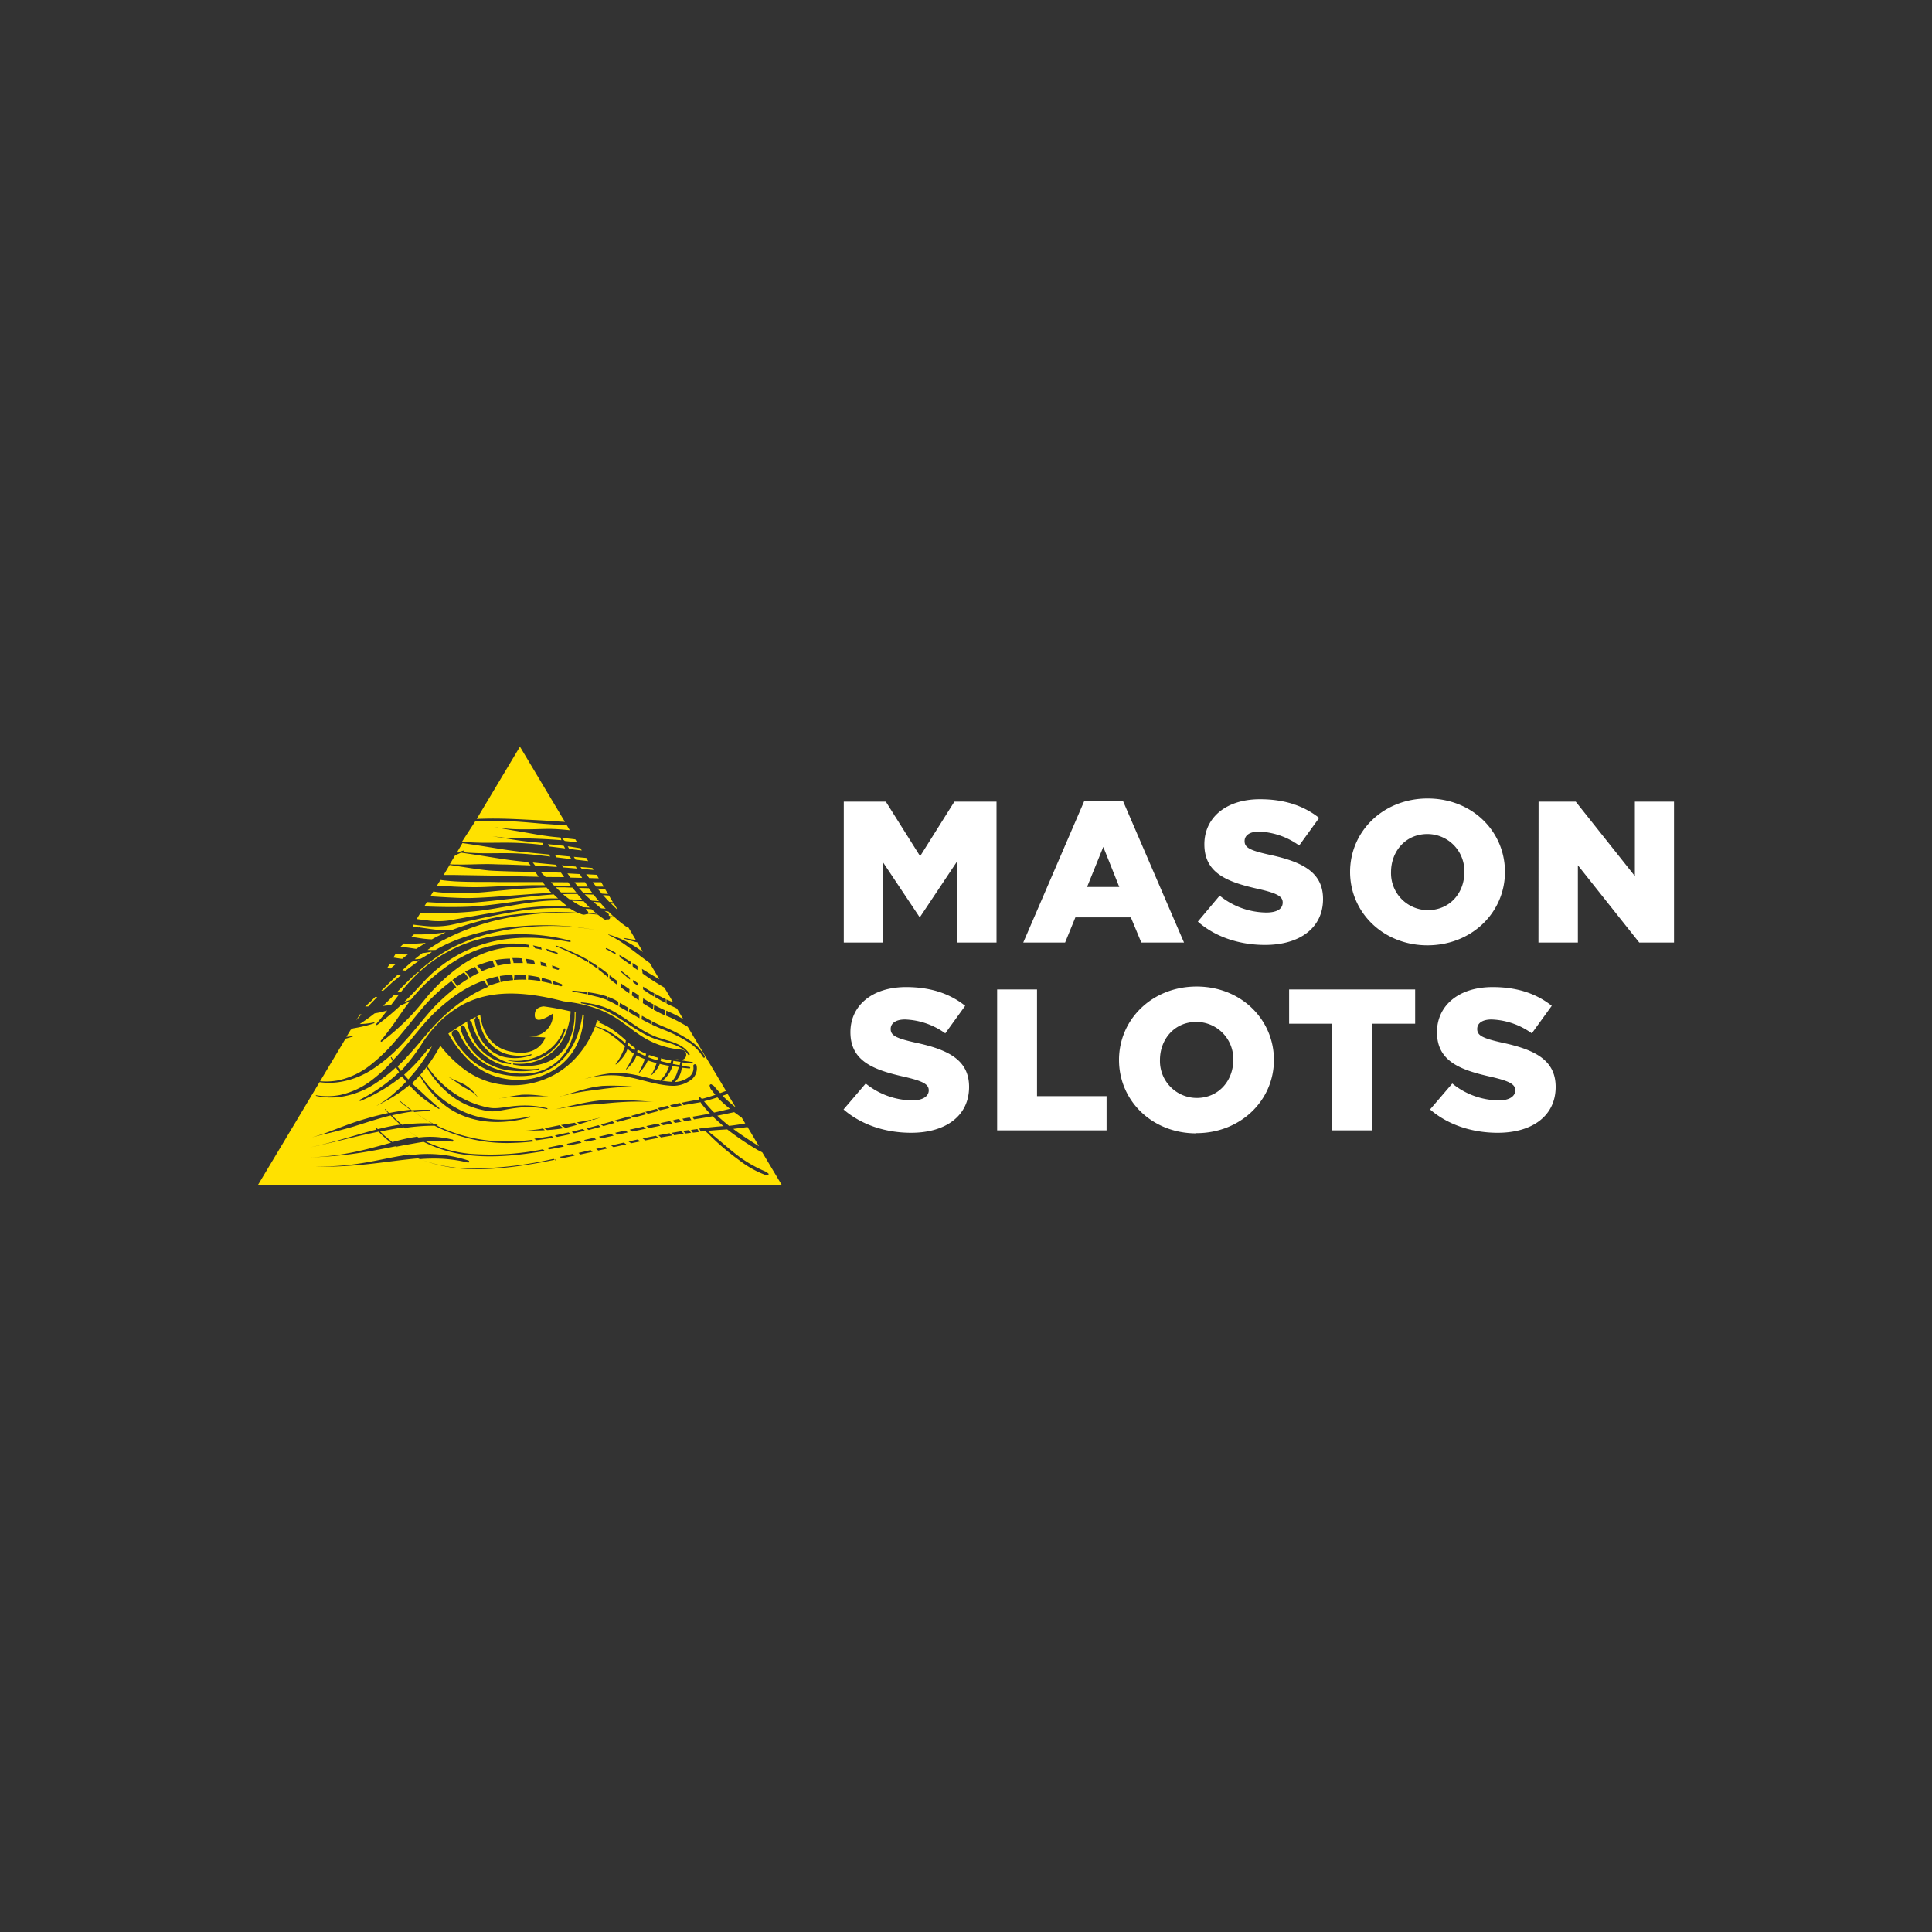 <svg id="Layer_1" data-name="Layer 1" xmlns="http://www.w3.org/2000/svg" viewBox="0 0 500 500"><rect x="0" y="0" width="500" height="500" fill="#333333" stroke="none"/><defs><style>.cls-1{fill:#fff;}.cls-1,.cls-2{fill-rule:evenodd;}.cls-2{fill:#ffe100;}</style></defs><title>3119_500x500_dark</title><path class="cls-1" d="M218.37,243.93h10.1V223.09l9.46,14.17h.21L247.65,223v20.94H257.9V207.46H247l-8.87,14.12-8.88-14.12H218.37Zm46.44,0h10.84l2.66-6.52h14.35l2.71,6.52h11.05L290.59,207.2h-9.94l-15.83,36.73Zm16.52-14.38,4.2-10.37,4.14,10.37Zm46.07,15c9,0,15-4.43,15-11.88,0-6.92-5.31-9.63-13.87-11.46-5.15-1.15-6.43-1.87-6.43-3.54,0-1.41,1.22-2.45,3.72-2.45a18.91,18.91,0,0,1,10.41,3.6l5.16-7.14c-4-3.17-9-4.84-15.3-4.84-8.93,0-14.4,4.89-14.4,11.66,0,7.61,6.11,9.8,14,11.57,5.05,1.14,6.27,2,6.27,3.49,0,1.67-1.49,2.6-4.25,2.6a19.43,19.43,0,0,1-12.06-4.37L310,238.51C314.54,242.52,320.81,244.55,327.4,244.55Zm42,.1c11.48,0,20.08-8.49,20.08-19s-8.5-19-20-19-20.08,8.49-20.08,19S358,244.65,369.43,244.65Zm.1-9.11a9.55,9.55,0,0,1-9.5-9.85c0-5.36,3.77-9.84,9.4-9.84a9.57,9.57,0,0,1,9.57,9.84C379,231.06,375.23,235.54,369.53,235.54Zm28.65,8.39h10.2v-20l15.88,20h9V207.46H423.1v19.27l-15.31-19.27h-9.61ZM235.8,293.16c9,0,15-4.42,15-11.87,0-6.93-5.31-9.64-13.86-11.46-5.15-1.15-6.43-1.88-6.43-3.54,0-1.41,1.22-2.45,3.72-2.45a18.92,18.92,0,0,1,10.41,3.59l5.15-7.13c-4-3.18-9-4.85-15.3-4.85-8.92,0-14.4,4.9-14.4,11.67,0,7.6,6.12,9.79,14,11.56,5,1.15,6.27,2,6.27,3.5s-1.49,2.6-4.25,2.6a19.43,19.43,0,0,1-12.06-4.37l-5.74,6.71C222.94,291.13,229.21,293.16,235.8,293.16Zm22.26-.62h28.32v-8.86h-18V256.07H258.06Zm51.54.72c11.48,0,20.09-8.48,20.09-18.95s-8.5-19-20-19-20.09,8.49-20.09,19,8.51,19,20,19Zm.11-9.11a9.55,9.55,0,0,1-9.51-9.84c0-5.37,3.77-9.84,9.4-9.84a9.57,9.57,0,0,1,9.57,9.84C319.17,279.67,315.39,284.15,309.71,284.15Zm35.07,8.39h10.31V264.93h11.15v-8.86H333.62v8.86h11.16Zm42.82.62c9,0,15-4.42,15-11.87,0-6.93-5.32-9.64-13.87-11.46-5.15-1.15-6.43-1.88-6.43-3.54,0-1.41,1.22-2.45,3.72-2.45a18.89,18.89,0,0,1,10.41,3.59l5.16-7.13c-4-3.18-9-4.85-15.3-4.85-8.93,0-14.4,4.9-14.4,11.67,0,7.6,6.11,9.79,14,11.56,5,1.15,6.26,2,6.26,3.5s-1.48,2.6-4.25,2.6a19.38,19.38,0,0,1-12.05-4.37l-5.75,6.71C374.74,291.13,381,293.16,387.6,293.16Z"/><path class="cls-2" d="M90.75,266.52l.58-.37c1-.17,2-.37,2.92-.59a22.21,22.21,0,0,0,2.57-.75.11.11,0,0,0,.08-.14.11.11,0,0,0-.14-.07,21,21,0,0,1-3.67.42c1-.66,2-1.36,3-2.1l.87-.67a25.05,25.05,0,0,0,3.24-.74c-.86,1.11-1.77,2.27-2.81,3.47a.18.18,0,0,0,0,.25.18.18,0,0,0,.25,0c2.33-1.75,4.29-3.38,6-5,.82-.35,1.67-.74,2.51-1.19-.39.49-.78,1-1.18,1.52-.59.82-1.17,1.67-1.78,2.53a77.46,77.46,0,0,1-4.62,6.22.17.17,0,0,0,0,.25.18.18,0,0,0,.25,0,59.83,59.83,0,0,0,7-6.18c.9-.92,1.72-1.84,2.49-2.74,1.31-1.55,2.42-3,3.49-4.14,5.1-5.45,9.88-8.65,14.55-10.2a24,24,0,0,1,10.7-1l-.25-.77a25.55,25.55,0,0,0-10.82.53c-5,1.33-10.24,4.3-16,9.66a47.11,47.11,0,0,0-3.63,4,.12.12,0,0,0-.13,0c-.56.23-1.11.44-1.66.62.78-.74,1.51-1.46,2.19-2.17,1-1,1.83-2,2.73-2.89a35.05,35.05,0,0,1,17.29-10.42c6.93-1.75,14-1.34,20.68-.07a.18.18,0,1,0,.07-.35,49.45,49.45,0,0,0-21-.95,37.49,37.49,0,0,0-18.88,9.89c-1.09,1.12-2.23,2.3-3.32,3.65l-.63.79h-1l1.14-1.16c1.37-1.37,2.74-2.71,4.18-4l.49-.11a.12.12,0,0,0,.1-.14.11.11,0,0,0-.13-.09h-.1A48.57,48.57,0,0,1,114,247c5.4-3.49,12.42-5.76,19.71-6.76a66,66,0,0,1,10.57-.59,60.34,60.34,0,0,1,10.53,1.19h0s0,0,0,0a64.19,64.19,0,0,0-10.54-1.31,77.3,77.3,0,0,0-10.63.26c-7.49.71-14.79,2.56-20.52,5.83l-.39.22a20,20,0,0,1-2.07,0c.64-.46,1.31-.91,2-1.33s1.42-.87,2.17-1.28l.15,0a.12.12,0,0,0,.09-.09,61.1,61.1,0,0,1,20.65-6.28,78.4,78.4,0,0,1,12.31-.64l1.79.07.19.09a3.17,3.17,0,0,0,1,.34,2.69,2.69,0,0,0,.79-.15.42.42,0,0,0,.43-.11c.83.07,1.66.15,2.48.25.43.33.86.65,1.31.95a2.28,2.28,0,0,0,.53.34.63.63,0,0,0,.19,0c.21,0,.17-.06.38-.13a.5.5,0,0,0,.64-.76l1.25.22a29.81,29.81,0,0,0,2.83,2.32,3.21,3.21,0,0,0,.3.21,2.88,2.88,0,0,0,.49.18l1.92,3.22c-.95-.12-1.9-.29-2.85-.48a.1.1,0,0,0-.11.07.1.1,0,0,0,.07.12c1,.32,2,.6,3.07.88l.2.05,1.47,2.47-.69-.48c-.79-.55-1.58-1.08-2.41-1.55a25.85,25.85,0,0,0-5.88-2.51,0,0,0,1,0,0,.09,29.31,29.31,0,0,1,4.07,2.37c.91.63,1.78,1.28,2.66,1.94,1.31,1,2.62,2,4,3l2.5,4.19c-.4-.22-.8-.44-1.19-.68-1.13-.64-2.23-1.32-3.32-2,.06.38.12.78.17,1.19.84.61,1.69,1.21,2.56,1.78,1,.64,2.05,1.27,3.06,1.87l2.27,3.79-.05,0c-.55-.22-1.1-.46-1.66-.71,0,.35,0,.7,0,1.05.43.21.86.42,1.28.61s.92.43,1.42.69l1.64,2.75a33.33,33.33,0,0,0-3.62-1.87l-.78-.34c0,.43,0,.86-.08,1.28l.39.17a37,37,0,0,1,4,2c.42.23.83.47,1.24.73l9.92,16.59-1.52.57c-.5-.54-1-1.09-1.47-1.66a1.1,1.1,0,0,0-.2-.23,2.3,2.3,0,0,0-.43-.25.34.34,0,0,0-.49-.07.35.35,0,0,0-.08.49,4.25,4.25,0,0,0,.14.51,3,3,0,0,0,.29.41c.33.43.66.84,1,1.24-1.24.43-2.42.79-3.49,1.06l-.36-.32a.25.25,0,0,0-.41.29l.08.19-.72.13c-1.28.21-2.56.45-3.83.71l.52.63c1.14-.22,2.29-.42,3.43-.6l.94-.17.1.18c.14.22.31.42.47.63.59.73,1.21,1.44,1.86,2.12-1.12.23-2.17.43-3.13.59l-1.44.24.45.68,1.1-.18c1.13-.16,2.38-.37,3.71-.62.91.89,1.86,1.74,2.84,2.56H187c-2,.15-4.05.36-6.05.62l.42.76,1.45-.16v0c-.11.24-.15-.05-.09.21,0,.05.08.08.11.11.21.19.42.37.62.57s.59.61.9.9a67.26,67.26,0,0,0,7.22,6,25.27,25.27,0,0,0,6.19,3.49,1.66,1.66,0,0,0,.38.11,1.6,1.6,0,0,0,.43,0,.23.23,0,1,0,.15-.43,2.2,2.2,0,0,0-.31-.3,1.47,1.47,0,0,0-.34-.15,33.88,33.88,0,0,1-6.05-3.32c-2.55-1.78-4.92-4-7.23-5.86-.33-.28-.67-.52-1-.79l-.64-.55h0c1.3-.12,2.61-.23,3.91-.31l1.13-.07a71.93,71.93,0,0,0,7.48,5.09c.15.09.28.18.43.26.34.18.69.33,1,.51l.17.09,5.1,8.54H66.7l16-26.72a17.83,17.83,0,0,0,5,0,21.54,21.54,0,0,0,8.77-3.38,41,41,0,0,0,7.21-6.07c1.69-1.75,3.22-3.58,4.63-5.27,1.66-2,3.14-3.84,4.49-5.18a50,50,0,0,1,5.27-4.66l-1.27-1.59a50.75,50.75,0,0,0-5.47,4.78c-1.38,1.39-2.91,3.27-4.59,5.36-1.36,1.7-2.83,3.52-4.41,5.32a44.06,44.06,0,0,1-6.55,6.33,20.22,20.22,0,0,1-8.15,3.88,16.86,16.86,0,0,1-4.79.24l6.58-11c.62-.16,1.25-.35,1.91-.57a.06.06,0,0,0,0-.06.09.09,0,0,0-.07-.05c-.56.09-1.09.16-1.61.2ZM144,300.06c-7.54,1.53-14.7,2.63-21.36,2.51a38.53,38.53,0,0,1-14.45-2.79c-.86.07-1.71.15-2.56.25-4.76.51-9.66,1.32-15.69,1.7a82.16,82.16,0,0,1-8.45.16h0l0,0a71.4,71.4,0,0,0,8.43-.37c6-.64,10.82-2,15.56-2.67l.5-.07h0c-.62-.33-1.23-.66-1.82-1s-1.17-.74-1.73-1.13h0c-3.87.76-8.1,1.63-13,2.21-1.55.18-3.16.34-4.85.45s-3.18.19-4.87.19h0l0,0c1.69,0,3.31-.12,4.86-.27s3.29-.38,4.82-.65c4.43-.77,8.26-1.89,11.79-2.84A31.11,31.11,0,0,1,98,292.87c-3.3.66-6.57,1.45-9.85,2.25-1.56.37-3.14.76-4.71,1.11q-1.58.38-3.15.69h0s0,0,0,0q1.58-.33,3.15-.72c1.56-.39,3.13-.81,4.68-1.25,3.11-.89,6.2-1.84,9.32-2.63l-.11-.12a.17.17,0,0,1,0-.21.17.17,0,0,1,.22,0l.22.23,2-.48c.88-.19,1.77-.37,2.66-.52l1.15-.17h0l-1.25-1.13c-.42-.4-.84-.82-1.25-1.24v0c-2.16.53-4.29,1.19-6.41,1.86l-3.16,1c-1.14.34-2.27.64-3.42.95-1.71.46-3.43.86-5.16,1.28l-2.15.55h0s0,0,0,0c.72-.21,1.46-.42,2.18-.65,1.73-.57,3.42-1.25,5.12-1.9l1.7-.64,1.72-.61c.72-.25,1.45-.48,2.17-.7,1.7-.52,3.42-1,5.15-1.39.54-.14,1.08-.26,1.63-.37l-.43-.48-.38-.43,0,0,0-.06v-.06s0,0,0,0l0,0,0,0a.11.11,0,0,1,.11,0l0,0,0,0,.28.32.64.7a50.66,50.66,0,0,1,5.5-.83l0,0c-.46-.34-.9-.69-1.35-1.05l-.72-.59-.71-.61,0,0,0-.05v0a.07.07,0,0,1,0-.05.08.08,0,0,1,0,0l0,0a.14.14,0,0,1,.11,0l0,0,0,0,.54.46c.82.68,1.66,1.34,2.52,2h0a40.19,40.19,0,0,1,4.67-.11.17.17,0,0,1,.17.17.16.16,0,0,1-.17.16,38.24,38.24,0,0,0-4,.25h0c.85.6,1.71,1.16,2.58,1.7s1.74,1,2.64,1.48l.64.05a.17.17,0,0,1,.16.18.16.16,0,0,1-.08.14,40.69,40.69,0,0,0,19.77,4c1.58,0,3.16-.18,4.74-.36l.46.4c-1.73.2-3.46.33-5.19.38a41.16,41.16,0,0,1-20.49-4.44,50,50,0,0,0-7.39.54l-.37.06a31.47,31.47,0,0,0,3.61,2.45l1.12-.1a23.76,23.76,0,0,1,7.69.65.27.27,0,0,1,.21.31.26.26,0,0,1-.31.2,23.56,23.56,0,0,0-6.76,0,33.89,33.89,0,0,0,11.43,3.16,68.51,68.51,0,0,0,18.81-1.16l.48.42c-6.9,1.18-13.35,1.78-19.33,1.13a33.89,33.89,0,0,1-12-3.47h-.09c-1,.14-2,.32-3,.5s-2,.35-3,.55l-1,.19a30.58,30.58,0,0,0,3.72,2.18c1-.12,1.92-.21,2.89-.26a33.71,33.71,0,0,1,4.9.14,35.25,35.25,0,0,1,7.16,1.52.27.27,0,0,1,.19.33.27.27,0,0,1-.34.19,37.09,37.09,0,0,0-7.09-1,46.7,46.7,0,0,0-4.75.07l-.57.05a38.78,38.78,0,0,0,13.69,2.44,98.58,98.58,0,0,0,20.9-2.51l.46.4Zm4.23-1.41.48.42-3.33.71-.52-.39C145.92,299.15,147.05,298.91,148.18,298.65Zm4.6-1,.53.43-3.13.69-.52-.4,3.12-.72Zm3.79-.86.55.44-2.33.52-.57-.42,2.34-.54Zm-11.19-.49.5.43c-1.27.25-2.54.5-3.79.72l-.56-.4C142.8,296.78,144.08,296.52,145.38,296.26Zm16-.6.66.46-3.31.72-.61-.44,3.26-.74Zm32.05-4,2.95,4.94-.16-.1c-2.2-1.37-4.41-2.81-6.5-4.38C190.84,292,192.09,291.87,193.4,291.68Zm-43.52,3.61.55.44-3.27.69-.57-.41Zm15.08-.41.68.49-2.36.48-.69-.46,2.37-.52Zm-60.57-3.15c-.62.09-1.23.19-1.85.3l-2.63.46-1.61.31h0c.5.49,1,1,1.54,1.42s1.06.89,1.61,1.31h0l2-.51c1-.25,2-.48,3-.65l1.4-.21a32.5,32.5,0,0,1-3.49-2.45Zm49.25,2.7.58.46-1.7.38-.85.19-.61-.44Zm16-.51.72.53-2.69.51-.73.15-.71-.51,1.32-.27,2.09-.41Zm-26.92.07.47.4c-1.49.27-3,.5-4.45.68l-.56-.39C139.7,294.5,141.22,294.27,142.73,294Zm15.36-.59.67.47-3.2.72-.64-.45,3.17-.74Zm15.12-.15.71.6c-1,.15-1.95.32-2.92.49l-.66-.56Zm-26.1-.17.51.4c-1.18.27-2.35.51-3.52.74l-.56-.39C144.74,293.6,145.92,293.35,147.11,293.08Zm29.1-.34.7.65-2.5.38-.63-.62Zm-14.46-.19.68.49-2.58.58-.73-.46,2-.46.64-.15Zm16.43-.11.6.69-1.45.2-.6-.67,1.07-.16Zm-27.39-.26.52.42-2.83.68-.58-.39C148.86,292.66,149.82,292.43,150.79,292.18Zm29.62,0,.49.74-1.64.19-.5-.71,1.65-.23Zm-14-.64.71.53c-1.18.24-2.35.5-3.51.75l-.74-.48Zm-26,.48.52.45c-.89.05-1.79.06-2.7.08s-1.59,0-2.39,0a0,0,0,0,1,0,0s0,0,0,0c.53,0,1.06-.05,1.59-.1.79-.07,1.58-.17,2.36-.29Zm4.31-.84,1,.77c-.61.12-1.23.21-1.85.28-.78.09-1.56.16-2.35.21l-.7-.48c1.14-.2,2.25-.44,3.38-.67Zm10.08,0,.6.41-3.11.83-.6-.4Zm15.36-.42.67.56-2.93.6-.72-.52Zm-21.51-.22.67.53c-.71.21-1.43.4-2.14.58-.31.08-.62.16-.93.22l-1.15-.73.92-.17c.66-.12,1.32-.21,2-.32Zm9.74-.38.6.44-2.9.8-.67-.39Zm34.41.56c-1.51.28-2.92.49-4.19.63l-.64-.52c-.83-.68-1.63-1.38-2.4-2.11l2-.41,2.36-.51.62.45c.45.33.9.65,1.36,1Zm-19.5-.6.65.6-2.42.46-.69-.56Zm-66.41-2.51c-1.64.21-3.25.51-4.85.87l-.66.15c.86.88,1.73,1.68,2.62,2.43.37-.05.73-.1,1.11-.13a45.08,45.08,0,0,1,6.69-.21A43.54,43.54,0,0,1,106.87,287.54Zm45.9,2.18.24.16-.48.14-2.61.8-.69-.45c1.11-.18,2.24-.38,3.36-.62l.18,0Zm22.94-.13.55.64-1.65.29-.65-.6C174.54,289.81,175.12,289.69,175.71,289.59Zm-50.49-35.84,1,1.56a29.69,29.69,0,0,0-4.66,2.37,44.63,44.63,0,0,0-8.22,6.56c-1.37,1.34-2.86,3.16-4.55,5.14-1.42,1.69-3,3.5-4.67,5.23q-.66.66-1.32,1.29c.28.41.57.8.87,1.19a51.49,51.49,0,0,0,5.72-7.52,33.63,33.63,0,0,1,4.76-5.7,28,28,0,0,1,5.44-3.93,23.67,23.67,0,0,1,6.36-2.3c5.1-1.08,11.35-.77,19.56,1.34l.26.07c.74.09,1.47.18,2.2.29a35.48,35.48,0,0,1,5.9,1.43,27.06,27.06,0,0,1,5.56,2.66c3.37,2.19,5.86,4.66,9.68,6.33a22.85,22.85,0,0,0,7.2,1.8,1.31,1.31,0,0,1,1.19,1.43,1.29,1.29,0,0,1-1.17,1.19v0l0,.15c.91.16,1.83.3,2.75.42a.19.19,0,0,1,.17.21.2.2,0,0,1-.22.18c-.89-.09-1.78-.19-2.66-.3,0,.3,0,.6,0,.9.66.11,1.32.21,2,.29a.21.21,0,0,1,.17.22.19.19,0,0,1-.22.17c-.65-.06-1.31-.13-2-.21a1.49,1.49,0,0,1,0,.21,5.16,5.16,0,0,1-.19.95,5.63,5.63,0,0,1-.51,1.21,5.44,5.44,0,0,1-1.09,1.35,6.47,6.47,0,0,0,3.81-1.4,2.83,2.83,0,0,0,1-2.7.43.43,0,0,1,.85-.14,3.69,3.69,0,0,1-1.23,3.52,7.82,7.82,0,0,1-5.15,1.7,24.2,24.2,0,0,1-3.82-.5c-1.73-.36-3.44-.83-5.16-1.26-1.12-.27-2.25-.54-3.4-.7a21.05,21.05,0,0,0-5.14-.19c-.86.07-1.73.17-2.58.32s-1.71.36-2.54.58h0c.79-.25,1.61-.46,2.42-.66a31.62,31.62,0,0,1,3.71-.74,20.72,20.72,0,0,1,4.24-.1,29.71,29.71,0,0,1,3.52.59c1.72.38,3.41.86,5.13,1.21l.72.14a.28.28,0,0,1,.08-.34,7,7,0,0,0,1.64-2.3c.12-.26.23-.52.33-.79l.17-.41c-.86-.15-1.69-.32-2.51-.52l0,.1a6.58,6.58,0,0,1-.46.92,9.94,9.94,0,0,1-1.52,1.8.07.07,0,0,1-.11-.09,14.5,14.5,0,0,0,1-2.11l.31-.82c-.56-.15-1.11-.31-1.64-.49l-.66-.22,0,.05a7.25,7.25,0,0,1-.51,1.05,12.73,12.73,0,0,1-1.67,2.1s-.06,0-.1,0a.08.08,0,0,1,0-.1,17.69,17.69,0,0,0,1.15-2.41l.39-1a18.35,18.35,0,0,1-1.79-.82l-.34-.18-.11.26a7.25,7.25,0,0,1-.59,1.14,13.09,13.09,0,0,1-1.94,2.24.08.08,0,0,1-.1,0,.08.08,0,0,1,0-.1,16.52,16.52,0,0,0,1.43-2.58c.14-.29.27-.58.39-.88l.2-.53a13.93,13.93,0,0,1-1.65-1.24q-.1.33-.24.66a7.73,7.73,0,0,1-.64,1.16,10.82,10.82,0,0,1-2.07,2.22.08.08,0,0,1-.11,0,.09.09,0,0,1,0-.1,13.31,13.31,0,0,0,1.58-2.56c.14-.3.28-.59.41-.9s.25-.59.35-.9l.07-.2a35.09,35.09,0,0,0-3.37-2.81,20,20,0,0,0-1.82-1.16A14,14,0,0,0,154,265.7a26.49,26.49,0,0,1-1.43,3.09,24.21,24.21,0,0,1-3.11,4.48,21.72,21.72,0,0,1-12.11,7.11,22.27,22.27,0,0,1-10.65-.36,21.41,21.41,0,0,1-7.83-4.3,31.9,31.9,0,0,1-4.91-5.09,45.82,45.82,0,0,1-3.38,5.29,25.86,25.86,0,0,0,6.94,7,23.63,23.63,0,0,0,3.47,1.95,23,23,0,0,0,5.69,1.81c2.32.44,5-.55,8.9-.58a24.28,24.28,0,0,1,6,.69.12.12,0,0,1,.1.14.12.12,0,0,1-.15.09,24.49,24.49,0,0,0-6-.46c-4,.2-6.66,1.31-9,1a22.08,22.08,0,0,1-6-1.73,20.34,20.34,0,0,1-3.57-2.14,25.38,25.38,0,0,1-6.58-7.52c-.52.69-1.06,1.35-1.62,2a27.42,27.42,0,0,0,6.48,6.81A26.55,26.55,0,0,0,118,286.7a23.34,23.34,0,0,0,2.93,1.41c4.26,1.68,9.56,2.29,16.17.82a.11.11,0,0,1,.14.09.12.12,0,0,1-.09.15c-6.69,1.8-12.16,1.44-16.57-.14a21.8,21.8,0,0,1-3.24-1.49c-.45-.26-.88-.53-1.3-.82a22.6,22.6,0,0,1-2.75-2.25,27.29,27.29,0,0,1-4.7-6.12l-.36.39c-.48.53-1,1-1.51,1.51l-.11.09c.59.59,1.21,1.16,1.83,1.72l1.19,1.1,1.19,1.1c1,.87,1.9,1.71,2.87,2.5a.14.14,0,0,1,0,.19.13.13,0,0,1-.18,0c-1.08-.67-2.15-1.36-3.2-2.12-.44-.32-.88-.65-1.31-1s-.75-.63-1.11-1c-.54-.5-1.05-1-1.55-1.56l-.39-.44A37.18,37.18,0,0,1,99.72,285c-.76.41-1.52.83-2.33,1.21h0s0,0,0,0c.93-.54,1.82-1.08,2.65-1.67.59-.44,1.14-.92,1.69-1.39a38.73,38.73,0,0,0,3.39-3.24c-.37-.45-.74-.91-1.08-1.38l-.36.29a44.61,44.61,0,0,1-10.38,6.1.18.18,0,0,1-.24-.09.18.18,0,0,1,.08-.23,42.78,42.78,0,0,0,9.72-6.72l.42-.41c-.28-.41-.55-.83-.81-1.27a37.86,37.86,0,0,1-5.65,4.39,21.67,21.67,0,0,1-8.8,3.29,18.24,18.24,0,0,1-6.21-.26.09.09,0,0,1-.07-.1.08.08,0,0,1,.1-.07,17.53,17.53,0,0,0,6.1-.06,20.61,20.61,0,0,0,8.2-3.8,39.42,39.42,0,0,0,5.44-5c-.14-.28-.27-.55-.4-.83a.12.12,0,0,1,0-.17.14.14,0,0,1,.18.05c.13.24.26.47.4.7l.94-1c1.6-1.79,3.09-3.6,4.46-5.28,1.69-2.07,3.25-3.94,4.64-5.32a46.45,46.45,0,0,1,7.1-5.83,30.49,30.49,0,0,1,6.28-3.15Zm37.55,35.08.62.46-3.68,1-.69-.41Zm15.63.28.45.68-1.81.3-.53-.65c.62-.11,1.25-.23,1.89-.33Zm-25.28.53c.76-.16,1.51-.34,2.27-.51,0,0,0,0,0,0s0,0,0,0l-2,.61Zm13.5-1.89.61.51c-1.1.29-2.19.58-3.29.89-.23-.16-.47-.31-.7-.45Zm3.23-.86.59.54c-.95.23-1.89.48-2.83.72l-.7-.48q1.47-.41,2.94-.78ZM185.67,284c-1.23.4-2.4.75-3.47,1l.34.42c.71.86,1.47,1.7,2.27,2.5,1.05-.23,2.15-.48,3.28-.76l.83-.2A31.53,31.53,0,0,1,185.67,284Zm-12.92,2.17.51.59-2.43.57-.69-.52Zm-29.21.94c1.11-.18,2.18-.37,3.21-.53,2.6-.39,5-.63,7.53-.82l1.84-.15,2.76-.25c1.9-.14,3.92-.27,6.18-.27,1.3,0,2.67,0,4.13.09l0,0s0,0,0,0c-1.36-.12-2.65-.22-3.86-.3-2.69-.18-5.05-.31-7.26-.26-.62,0-1.22,0-1.82.08q-1.31.11-2.58.3c-2.37.35-4.65.88-7.11,1.44l-3,.68s0,0,0,0,0,0,0,0ZM176,285.45l.43.64-2.45.52-.58-.59Zm12.31-2.33,2.07,3.45c-.22-.16-.44-.34-.65-.51a32.37,32.37,0,0,1-2.74-2.49Zm-59.08,1.14,1.67-.21c1.36-.15,2.62-.22,3.91-.26l1,0,1.43-.06c1,0,2,0,3.2,0,.67,0,1.38.1,2.14.16h0l-2-.27c-1.38-.17-2.61-.29-3.75-.32h-.95c-.46,0-.9,0-1.34.09-1.24.13-2.42.37-3.71.6l-1.58.29v0Zm-13-5.46,1.19.8c.62.41,1.2.84,1.78,1.22.25.17.5.34.75.49l.77.43a13,13,0,0,1,1.75,1.09,5.86,5.86,0,0,1,.69.62,5.79,5.79,0,0,1,.59.72h0s0,0,0,0a6.4,6.4,0,0,0-.87-1.23,11.8,11.8,0,0,0-1.65-1.57c-.27-.2-.55-.4-.84-.59l-.6-.32c-.8-.39-1.66-.72-2.52-1.13-.35-.17-.69-.36-1-.55h0v0ZM145,283.75c.88-.21,1.71-.42,2.53-.6,2.07-.46,4-.76,6-1l1.46-.19c.72-.09,1.44-.21,2.19-.29,1.52-.18,3.12-.33,4.92-.37,1,0,2.13,0,3.31.05l0,0s0,0,0,0c-1.09-.11-2.11-.18-3.09-.24a50.65,50.65,0,0,0-5.82-.11c-.49,0-1,.06-1.46.12-.7.09-1.38.21-2.05.35-1.87.4-3.66,1-5.6,1.58l-2.37.73s0,0,0,0ZM174,275.89a5.53,5.53,0,0,1-.24.72A7,7,0,0,1,173,278a6.84,6.84,0,0,1-1.58,1.69,20.62,20.62,0,0,0,2.49.28h0a.3.3,0,0,1,.09-.28,5.22,5.22,0,0,0,1.2-2l.21-.67.27-.88Zm-37-7.77a5.51,5.51,0,0,0,6.09-5.83s-5.13,3.71-4.66-.05c.16-1.24,1.21-1.68,2.26-1.79a68.84,68.84,0,0,1,6.89,1.27l.11,0a18.15,18.15,0,0,1-1.62,6.47,12.21,12.21,0,0,1-2.56,3.6,13.25,13.25,0,0,1-10.59,3.43.15.15,0,0,0-.16.13c0,.08,0,.14.12.16,4.19.84,8.59.25,11.74-2.52a10.5,10.5,0,0,0,2.35-3,16.88,16.88,0,0,0,1.74-8l.34.08a.75.75,0,0,0-.1.36,21.84,21.84,0,0,1-.25,3.59,16.13,16.13,0,0,1-1.65,5.12,12.56,12.56,0,0,1-4,4.47,13,13,0,0,1-5.62,2.12,20.15,20.15,0,0,1-9-1.07,14.66,14.66,0,0,1-5.89-3.73,19.93,19.93,0,0,1-3.83-5.84.94.94,0,0,0-1.26-.44,1,1,0,0,0-.44,1.27,21.76,21.76,0,0,0,4.55,6,16,16,0,0,0,6.58,3.66,21.61,21.61,0,0,0,9.35.7,14.7,14.7,0,0,0,5.85-2.24,14.85,14.85,0,0,0,4.35-4.53,19.33,19.33,0,0,0,2-4.32,25.25,25.25,0,0,0,1.06-4.64l.41.14a1.32,1.32,0,0,0-.08.3,19.74,19.74,0,0,1-.54,3.86,16.83,16.83,0,0,1-2.36,5.42,16,16,0,0,1-4.8,4.6,16.94,16.94,0,0,1-6.26,2.36,19.4,19.4,0,0,1-9.86-1,18.59,18.59,0,0,1-6.61-4.49,29.6,29.6,0,0,1-4.62-6.26l1.51-1c1.22-.82,2.42-1.56,3.57-2.22v.09c-.11.14-.12.1-.2.26a.06.06,0,0,0,0,.05,1.67,1.67,0,0,0,.12.58,14.7,14.7,0,0,0,1,2.89,12.56,12.56,0,0,0,10.08,7.28.12.12,0,0,0,.15-.1.14.14,0,0,0-.1-.15,13.2,13.2,0,0,1-5-2.45,14,14,0,0,1-4-5.13,17.24,17.24,0,0,1-1-2.65l-.13-.53v0c-.12-.15-.15-.07-.32-.15a.31.31,0,0,0-.18-.23c1-.54,1.91-1,2.76-1.36.19,1.8,1.27,7.81,7.22,9.34,8,2.06,9.61-3.5,9.61-3.5l-4.33-.31Zm-25.08,2.57c-.29.23-.57.48-.85.72a1.14,1.14,0,0,1-.41.21,46.49,46.49,0,0,1-6.07,6.51c.35.41.72.82,1.09,1.22l.55-.65c.64-.74,1.27-1.47,1.86-2.23A47.84,47.84,0,0,0,111.85,270.69Zm27.33,5.91a23.27,23.27,0,0,1-8.47-.72,16.21,16.21,0,0,1-3.32-1.36,14.46,14.46,0,0,1-4.78-4.18,16.29,16.29,0,0,1-2.06-3.74c-.1-.28-.21-.53-.29-.78,0,0,0,0,0,0-.12-.16-.21-.13-.37-.23a.33.33,0,0,0-.41-.23.34.34,0,0,0-.23.42,2.06,2.06,0,0,0-.16.37v.08a4.44,4.44,0,0,0,.28.85,16.48,16.48,0,0,0,2.21,4.06,14.93,14.93,0,0,0,5.29,4.43,15.4,15.4,0,0,0,3.62,1.25,23.22,23.22,0,0,0,8.73,0,.12.12,0,0,0,.12-.13A.13.13,0,0,0,139.18,276.6Zm35-2.06a7,7,0,0,1-.12.8c.58.12,1.17.23,1.76.33.08-.29.15-.57.22-.85Zm-3.19-.66,0,.13c0,.19-.07.39-.12.58.82.23,1.66.42,2.52.61.1-.25.19-.51.28-.76C172.75,274.28,171.86,274.09,171,273.88Zm-39.51.59a13.57,13.57,0,0,0,9.05-1,10.89,10.89,0,0,0,2.32-1.6,11.53,11.53,0,0,0,3.43-5.48.22.22,0,0,0-.41-.13,11.37,11.37,0,0,1-3.47,5.09,13.14,13.14,0,0,1-2.2,1.5,13.65,13.65,0,0,1-8.7,1.53.06.06,0,0,0-.07,0A.06.06,0,0,0,131.5,274.47ZM167.94,273c0,.2-.09.41-.14.62l.65.25c.53.19,1.08.36,1.64.54.07-.23.14-.45.19-.68-.48-.13-.95-.26-1.4-.41Zm6.76,1.09,1.46.27,0-.13h-.11Zm-37.37-1.21a12.44,12.44,0,0,1-6.63-.23,9.51,9.51,0,0,1-2.45-1.29,10.19,10.19,0,0,1-3.12-3.82,11.64,11.64,0,0,1-1-3.17c0-.22-.07-.43-.09-.64v0c-.1-.17-.17-.12-.3-.23a.34.34,0,1,0-.67,0,1.55,1.55,0,0,0-.24.27.14.14,0,0,0,0,.06,2.32,2.32,0,0,0,.07.73,11.94,11.94,0,0,0,1.12,3.54,10.58,10.58,0,0,0,3.62,4.2,9.24,9.24,0,0,0,2.84,1.24,12.67,12.67,0,0,0,6.95-.42.12.12,0,0,0,.09-.15A.11.11,0,0,0,137.33,272.84Zm31.49-8.54c.82.42,1.67.83,2.59,1.23a39.26,39.26,0,0,1,7.26,3.8,12.08,12.08,0,0,1,3.74,4,.25.25,0,1,1-.44.24,11.54,11.54,0,0,0-3.65-3.78,38.79,38.79,0,0,0-7.21-3.6c-.85-.35-1.64-.71-2.41-1.07C168.75,264.87,168.79,264.59,168.82,264.3Zm-3.8,7.31-.13.6.48.27c.54.28,1.09.55,1.68.79l.18-.59a14.32,14.32,0,0,1-1.58-.73Zm-14.67-12a26.29,26.29,0,0,1,4,1,24,24,0,0,1,2.63,1c.36.18.72.36,1.07.56.77.41,1.51.86,2.24,1.32,1.73,1.09,3.39,2.27,5.15,3.32a24.35,24.35,0,0,0,3.37,1.74c2.15.89,4.9,1.23,7,2.39a6,6,0,0,1,2.3,2,.2.2,0,0,0,.28.06.19.19,0,0,0,.06-.27,6.71,6.71,0,0,0-2.41-2.21c-2.14-1.2-4.9-1.6-7-2.54a26,26,0,0,1-3.26-1.74c-1.49-.92-2.9-1.95-4.36-2.92-1-.64-2-1.26-3-1.82a11.87,11.87,0,0,0-1.14-.54,17.87,17.87,0,0,0-2.76-.92,24.1,24.1,0,0,0-4.08-.67.12.12,0,0,0-.12.09A.1.1,0,0,0,150.35,259.63Zm12.26,10.18c0,.18-.05.35-.09.51l0,.18.14.12a11.64,11.64,0,0,0,1.55,1.17c.06-.2.11-.41.15-.61a13,13,0,0,1-1.58-1.23l-.14-.13Zm-8.19-5.38c-.13.39-.26.77-.4,1.15a14.56,14.56,0,0,1,2.53.81,11.27,11.27,0,0,1,1.15.58,23.44,23.44,0,0,1,3.05,2.08c.35.27.71.57,1.08.89a5.57,5.57,0,0,0,.14-.71,31.73,31.73,0,0,0-3.08-2.52,16.93,16.93,0,0,0-1.83-1.15,13.25,13.25,0,0,0-2.64-1.14Zm11.72-1.58c.49.28,1,.56,1.5.83l1.05.56-.08.86-1.36-.69c-.42-.21-.82-.43-1.22-.64ZM154.55,264l-.09.29c.5.11,1,.23,1.46.38-.45-.23-.91-.46-1.37-.67Zm-61.43-1.48h.41l-1.32,1.53ZM162.94,261c.87.51,1.71,1,2.56,1.51l0,1c-.94-.52-1.85-1.06-2.79-1.6Zm6.36-.94c.95.52,1.92,1,2.89,1.45l-.05,1.29c-1-.45-2-.95-2.95-1.49Zm-8.85-.51c.75.43,1.48.85,2.18,1.27l-.06,1-2.27-1.28c0-.31.1-.63.15-1Zm6-1.18,1.15.7c.5.29,1,.58,1.5.86l-.12,1.25c-.65-.37-1.31-.77-2-1.17l-.61-.4ZM97.62,258h-.51L96,259.11c-.49.46-1,.92-1.49,1.36h.8l.62-.7C96.5,259.19,97.06,258.61,97.62,258Zm5.64-.61-.25,0-1.1.17c-.7.72-1.41,1.43-2.13,2.12l-.66.63c.69-.05,1.38-.12,2.09-.23l.39-.51Zm54.08.58a15.43,15.43,0,0,1,1.74.75l.92.51.05,1.09-1.41-.77c-.45-.25-.94-.47-1.45-.69Zm12.1-.84c1,.53,1.92,1,2.87,1.44l0,1q-1.43-.72-2.85-1.59Zm-5.76-.6,1.65,1.07,0,1.27c-.62-.42-1.23-.84-1.83-1.27Zm-9.1.67.25.06a20.71,20.71,0,0,1,2.16.58l.12,0-.06.93c-.76-.3-1.57-.56-2.41-.8l-.17,0Zm-2.41-.41c.75.1,1.5.23,2.25.38l0,.77c-.75-.2-1.52-.39-2.27-.56Zm14.25-1.45.12.07c.93.6,1.86,1.15,2.79,1.66l-.08.85c-.93-.57-1.87-1.19-2.81-1.84Zm-14.41,2c-1.32-.28-2.62-.52-3.79-.71a.12.12,0,0,1-.11-.14.13.13,0,0,1,.14-.11c1.16.09,2.46.21,3.78.39Zm8.81-2.78c.67.48,1.38.95,2.09,1.44l-.06,1.09c-.71-.5-1.4-1-2.06-1.51l0-1Zm-56.91-2.37-1,.09c-.73.69-1.45,1.38-2.16,2.08s-1.38,1.36-2.06,2l.46.07c.9-.85,1.81-1.68,2.71-2.51C102.56,253.42,103.23,252.82,103.91,252.24Zm16.18-.54,1.24,1.55-.44.27q-1.29.81-2.61,1.8a8.2,8.2,0,0,0-.57-.93,4,4,0,0,0-.63-.72c.41-.3.82-.59,1.22-.86.6-.39,1.2-.77,1.79-1.1Zm23,2.22c.74.25,1.48.51,2.22.8a.29.29,0,0,1,.19.37.31.31,0,0,1-.38.19c-.69-.22-1.38-.42-2.06-.6Zm20.78-.26,1.32.92,0,.67c-.45-.33-.91-.68-1.36-1Zm-35-.93.51,1.54c-.53.13-1.06.28-1.6.46s-.92.3-1.39.48c-.17-.54-.37-1.1-.61-1.67q.77-.25,1.53-.45t1.56-.36Zm28.9-.3c.65.5,1.27,1,1.92,1.44l0,1-.49-.36c-.5-.38-1-.78-1.5-1.21Zm-17.62.66c.8.19,1.61.42,2.41.67l.26.87c-.9-.23-1.8-.44-2.7-.6C140.18,253.73,140.19,253.41,140.2,253.09Zm-7.57-.8.21,1.4a23.19,23.19,0,0,0-3.25.54c-.05-.5-.11-1-.19-1.59A25.7,25.7,0,0,1,132.63,252.29Zm4.08.17a29.31,29.31,0,0,1,2.9.5l.35,1a27.92,27.92,0,0,0-3.28-.38C136.7,253.24,136.71,252.85,136.71,252.46Zm-3.59-.18a25.65,25.65,0,0,1,2.91.11l.27,1.21a25.35,25.35,0,0,0-3.26.07C133.07,253.22,133.1,252.75,133.12,252.28Zm27.65-1.05c.77.64,1.55,1.24,2.32,1.83l0,.5c-.76-.61-1.52-1.26-2.27-1.93Zm-37.78-1,1,1.57c-.78.37-1.56.8-2.35,1.27-.13-.22-.26-.44-.4-.63a4.35,4.35,0,0,0-.86-.9A26.52,26.52,0,0,1,123,250.23Zm31.94,0c1,.67,1.78,1.29,2.54,1.88l-.05.85c-.74-.62-1.53-1.29-2.47-2Zm-27.38-1.58.52,1.54-.94.29c-.79.26-1.58.57-2.38.92a5.85,5.85,0,0,0-1.26-1.43,27.55,27.55,0,0,1,3.16-1.09Zm-19.07-.1c-.57.16-1.18.28-1.83.4-.84.71-1.67,1.45-2.48,2.2l.86.09Q106.71,249.89,108.48,248.59Zm55.55.88,1,.66,0,1-1.23-.9-.07-.91Zm-21.1.44,1.62.6a.29.29,0,1,1-.2.55l-1.32-.4-.09-.75Zm9.52-1.18c.85.48,1.59.94,2.25,1.39l0,.69c-.65-.49-1.38-1-2.22-1.51Zm-51.57.85h.22c.49,0,1,0,1.48-.07-.49.4-1,.81-1.45,1.22l-.87-.13.62-1Zm39-.59c.48.12,1,.25,1.43.4l.26.88c-.51-.13-1-.24-1.54-.35Q140,249.46,139.88,249Zm-7.88-.9.2,1.36a24,24,0,0,0-3.39.58,7,7,0,0,0-.65-1.47A23.4,23.4,0,0,1,132,248.09Zm28.35-.87.5.3c.84.49,1.67,1,2.49,1.52l-.05.77c-.89-.64-1.78-1.28-2.69-1.88l-.15-.09Zm-24.27,1c.7.09,1.39.2,2.09.34l.35,1.05q-1.05-.15-2.1-.24A8.5,8.5,0,0,0,136.08,248.26Zm-3.44-.19c.82,0,1.65,0,2.47.09l.26,1.2q-1.2,0-2.4,0A8.49,8.49,0,0,0,132.64,248.07Zm19.65,1.13-.19-.11a55.63,55.63,0,0,0-8.11-4,.11.11,0,0,1-.07-.15.12.12,0,0,1,.15-.07,55.62,55.62,0,0,1,8.24,3.73Zm-40.6-2.76-.52.09c-.58.11-1.19.2-1.81.28-.68.52-1.33,1-2,1.58q.75,0,1.44-.12a.1.1,0,0,1,.09,0C109.81,247.65,110.74,247,111.69,246.44Zm-9.31.62c.9.05,1.83.09,2.76.09h.47c-.5.36-1,.74-1.48,1.13-.76-.08-1.51-.22-2.27-.34l.52-.87Zm57,.11c-.8-.5-1.62-1-2.47-1.4a.15.15,0,0,1-.07-.19.13.13,0,0,1,.18-.06c.81.36,1.58.75,2.34,1.17Zm-18-1.51c1,.29,1.92.63,2.88,1a.18.18,0,0,1,.11.23.17.17,0,0,1-.23.11c-.79-.26-1.58-.5-2.37-.71A6.49,6.49,0,0,0,141.4,245.66Zm-3.41-.87c.7.14,1.4.3,2.1.49l.18.62c-.56-.13-1.13-.24-1.7-.34A8.61,8.61,0,0,0,138,244.79ZM110.18,244a33.93,33.93,0,0,1-3.53.23c-.72,0-1.44,0-2.15-.05l-.89.86.31,0,1.87.24,1.9.29C108.5,245.1,109.33,244.56,110.18,244Zm5.1-2.7a49.45,49.45,0,0,1-6.39.53c-.59,0-1.18,0-1.76,0l-.73.64.88.12c.92.13,1.82.3,2.71.39.61.06,1.2.11,1.78.13h0c.54-.3,1.08-.6,1.63-.87s1.21-.6,1.83-.87Zm-8.3-2c.86.11,1.69.2,2.49.28a23.65,23.65,0,0,0,7-.16c5.35-1.14,11.14-2.52,16.57-3.45A64.37,64.37,0,0,1,144.19,235c1.18,0,2.27.05,3.3.09a15.57,15.57,0,0,0,1.95,1.11l-1.46-.08a90.13,90.13,0,0,0-12.38.31,67.9,67.9,0,0,0-18.8,4.32c-.75,0-1.55,0-2.38,0-1.86-.11-3.81-.46-5.77-.72h0a.35.35,0,0,0-.28,0l-1.59-.19.22-.36Zm1.85-3.09,1.07.05c1.21,0,2.43.06,3.64.06,2.84,0,5.67-.14,8.49-.39,5.39-.48,10.81-1.8,16.24-2.49a48.71,48.71,0,0,1,6.7-.42c.65.56,1.31,1.1,2,1.59l-2.77-.09a67.88,67.88,0,0,0-11.29.86c-5.46.77-11.31,1.9-16.71,2.83a20.17,20.17,0,0,1-5.5,0c-.92-.09-1.86-.22-2.85-.37Zm47.66-.45.48.34a2.36,2.36,0,0,1,.48.35.49.49,0,0,1,.1.15c.06.2,0,.18,0,.39h0l1.27.23c-.46-.43-.92-.87-1.36-1.31l-1-.16Zm-4.89-.55a5.16,5.16,0,0,1,.39.57.39.39,0,0,1,.23.49v0c.77.07,1.53.15,2.29.25q-.72-.57-1.41-1.2l-1.5-.14Zm8.24.28h0c-.53-.48-1.05-1-1.55-1.5l-.19-.19.79.08,1,1.61Zm-6.29-2.09c.67.58,1.35,1.15,2,1.68l1.2.1c-.51-.53-1-1.08-1.49-1.65l-1.14-.09Zm-5.53-.29a27.11,27.11,0,0,0,2.69,1.59l.17.09,1.73.09-.31-.3c-.43-.43-.83-.88-1.22-1.33Zm-37.55.36h.27a94.24,94.24,0,0,0,12.16.09c5.92-.47,12.36-1.42,18.33-1.93l2.07-.16c.33.32.66.64,1,.94l.13.12a50,50,0,0,0-6.23.25c-5.43.49-10.88,1.56-16.26,1.84-2.93.15-5.86.14-8.8.07l-3.34-.11Zm48.14,0-.93-.06c-.55-.57-1.08-1.16-1.61-1.76l1.52.11Zm-7.31-2.05c.59.59,1.22,1.13,1.84,1.67l1.85.13c-.3-.36-.61-.73-.91-1.11l-.46-.59C152.86,231.5,152.09,231.46,151.3,231.44Zm-1.87-.06h-.34c-1.09,0-2.23,0-3.4.06a21.2,21.2,0,0,0,1.69,1.31l3.39.21-.65-.76Zm-37.28-.64c.43.07.87.14,1.31.19,1.24.12,2.5.18,3.76.22a71.28,71.28,0,0,0,8.77-.31c3.79-.36,8-.81,12-1,1.15-.07,2.31-.12,3.44-.14.43.48.87,1,1.32,1.4l-1.61.08c-6,.32-12.43,1-18.36,1.22-2.83.12-6.5-.11-10.47-.36l-.93-.06.72-1.19Zm45.21.65-1.62-.11-.26-.3-.83-1,1.93.12Zm-7.54-1.59.4.46c.23.26.46.53.7.78.82,0,1.62.06,2.39.11-.31-.42-.63-.85-.93-1.27l-.41,0C151.26,229.83,150.54,229.82,149.82,229.8Zm-6-.17c.46.46.92.92,1.41,1.35,1.35,0,2.66,0,3.92,0-.35-.41-.68-.82-1-1.24l-2-.08c-.75,0-1.52,0-2.31,0ZM114,227.73l1,.13c.82.09,1.64.16,2.47.22,1.16.07,2.32.1,3.46.13,2.9.06,5.68,0,8,.07,2.91,0,7.06,0,11.48,0l0,0q.31.42.66.81l-3,0c-4.12.07-8.3.27-12.11.44-2.76.13-5.52.06-8.28-.07-1.19-.06-2.37-.15-3.56-.2-.35,0-.71,0-1.07,0Zm34.67.6c.3.38.6.76.91,1.12l.68,0,1.9,0-.32-.48c-.15-.22-.29-.44-.43-.67Zm7.57,1.12-1.86,0h-.09l-.89-1.13,2.2,0Zm-13.67-1.13.82.86c.94,0,1.86.07,2.76.13l1.69.08-.81-1.06Zm12.38-1-2.3-.07h-.16l-.8-1,2.71.15.55.92ZM146.82,226c.28.37.55.76.84,1.13l3,.08-.59-1-3.24-.18Zm-6.87-.3c.41.43.83.85,1.25,1.27L146,227c-.28-.39-.56-.78-.83-1.18l-.75,0c-1.48-.07-3-.13-4.5-.17Zm-23.65-1.86,1.76.26c2.47.38,4.93.79,7.42,1.07l1,.11c1.33.1,2.66.14,4,.19,2.49.09,5,.12,7.45.18h.6c.3.42.57.84.86,1.27-4-.1-7.75-.19-10.44-.28-2.35-.06-5.14-.09-8-.14l-3.43-.06-2.7,0,1.54-2.58Zm37.28,1.29-3-.25-.37-.5,3.08.25.3.5Zm-8.2-1.19.38.55,3.52.29-.28-.51Zm-7.5-.72.63.81c1.91.1,3.79.22,5.64.35l-.39-.59-3.65-.35Zm-20.1-1.86c.51-.21,1-.44,1.54-.7l3.73.55c3.31.5,6.62,1.1,10,1.51,1.19.15,2.38.26,3.56.37h.06c.07.28.34.46.51.69l.13.19c-2.14-.08-4.3-.17-6.45-.23-1.59,0-3.18-.11-4.76-.11-2.67,0-5.3.17-8,.1-.56,0-1.13,0-1.69-.07Zm34.44,1.5-3.28-.38c-.15-.24-.3-.48-.44-.73l3.23.29.49.82Zm-8.6-1.56.39.58,3.86.47-.41-.69-3.83-.36Zm-23.94-3.11,3.57.53c3.43.52,6.86,1.14,10.31,1.57,1.22.16,2.46.26,3.68.39s2.46.23,3.67.36l1.14.11.34.53-2.06-.25c-1.26-.14-2.54-.29-3.83-.39s-2.54-.18-3.83-.21c-2.3-.06-4.6,0-6.9,0-1.54,0-3.07-.06-4.59-.15l-1.62-.13.44-.22a.13.13,0,0,0,0-.17.13.13,0,0,0-.16,0h0l-1.21.35.41,0-.12.06-.1,0h0l-.47.2-.16.08h0l0,0-.14.06.14-.06.06,0,.18-.09.46-.2-.45-.07.26-.08-.32,0Zm.06,2,.14-.07-.13.07,0,0-.62.31Zm30.82-.09-3.25-.4-.39-.68c.62.08,1.23.18,1.84.28l1.47.24Zm-8.75-1.62.11.17.26.42,4.08.5-.37-.68c-1.35-.16-2.71-.29-4.08-.42ZM123,212.55c.76-.05,1.53-.09,2.3-.1,1.28,0,2.56,0,3.84,0,2.14,0,4.27.15,6.41.31,1.7.13,3.4.3,5.11.44l1.29.09c1.58.12,3.17.23,4.76.32l.75,1.26c-.79-.09-1.57-.16-2.36-.22s-1.82-.12-2.74-.13c-2.06,0-4.1.11-6.17.11-1.38,0-2.74,0-4.1-.1s-2.84-.28-4.23-.49c0,0,0,0,0,0a0,0,0,0,0,0,0c.67.13,1.34.24,2,.36l3,.53,3,.5c1.53.26,3,.55,4.57.78.85.12,1.7.24,2.54.34l2.12.21c.06.23.14.44.19.68v0c-.95-.08-1.91-.15-2.87-.21-2-.11-4-.2-6-.25-1.81,0-3.6,0-5.38-.15-1.19-.09-2.38-.24-3.55-.43,0,0,0,0,0,0s0,0,0,0c1.11.23,2.23.4,3.37.58,1.68.27,3.37.56,5.08.75s3.14.31,4.7.45c-.1.1-.15.06-.16.35a.32.32,0,0,0,0,.14c-1.14-.13-2.3-.25-3.45-.34-1.32-.1-2.64-.18-4-.22-2.39-.06-4.76,0-7.15,0-1.6,0-3.18-.05-4.75-.15-.52,0-1-.07-1.55-.12ZM149.36,218,149,218c-.94-.14-1.88-.26-2.83-.35-.12-.13-.25-.2-.37-.32s-.27-.31-.41-.47c1.18.11,2.36.22,3.51.37Zm-3.17-5.29c-1.86-.11-3.72-.25-5.58-.36-1.5-.09-3-.16-4.5-.23-3.5-.19-7-.33-10.5-.25l-2.23.06,11.18-18.7,11.64,19.47Z"/></svg>